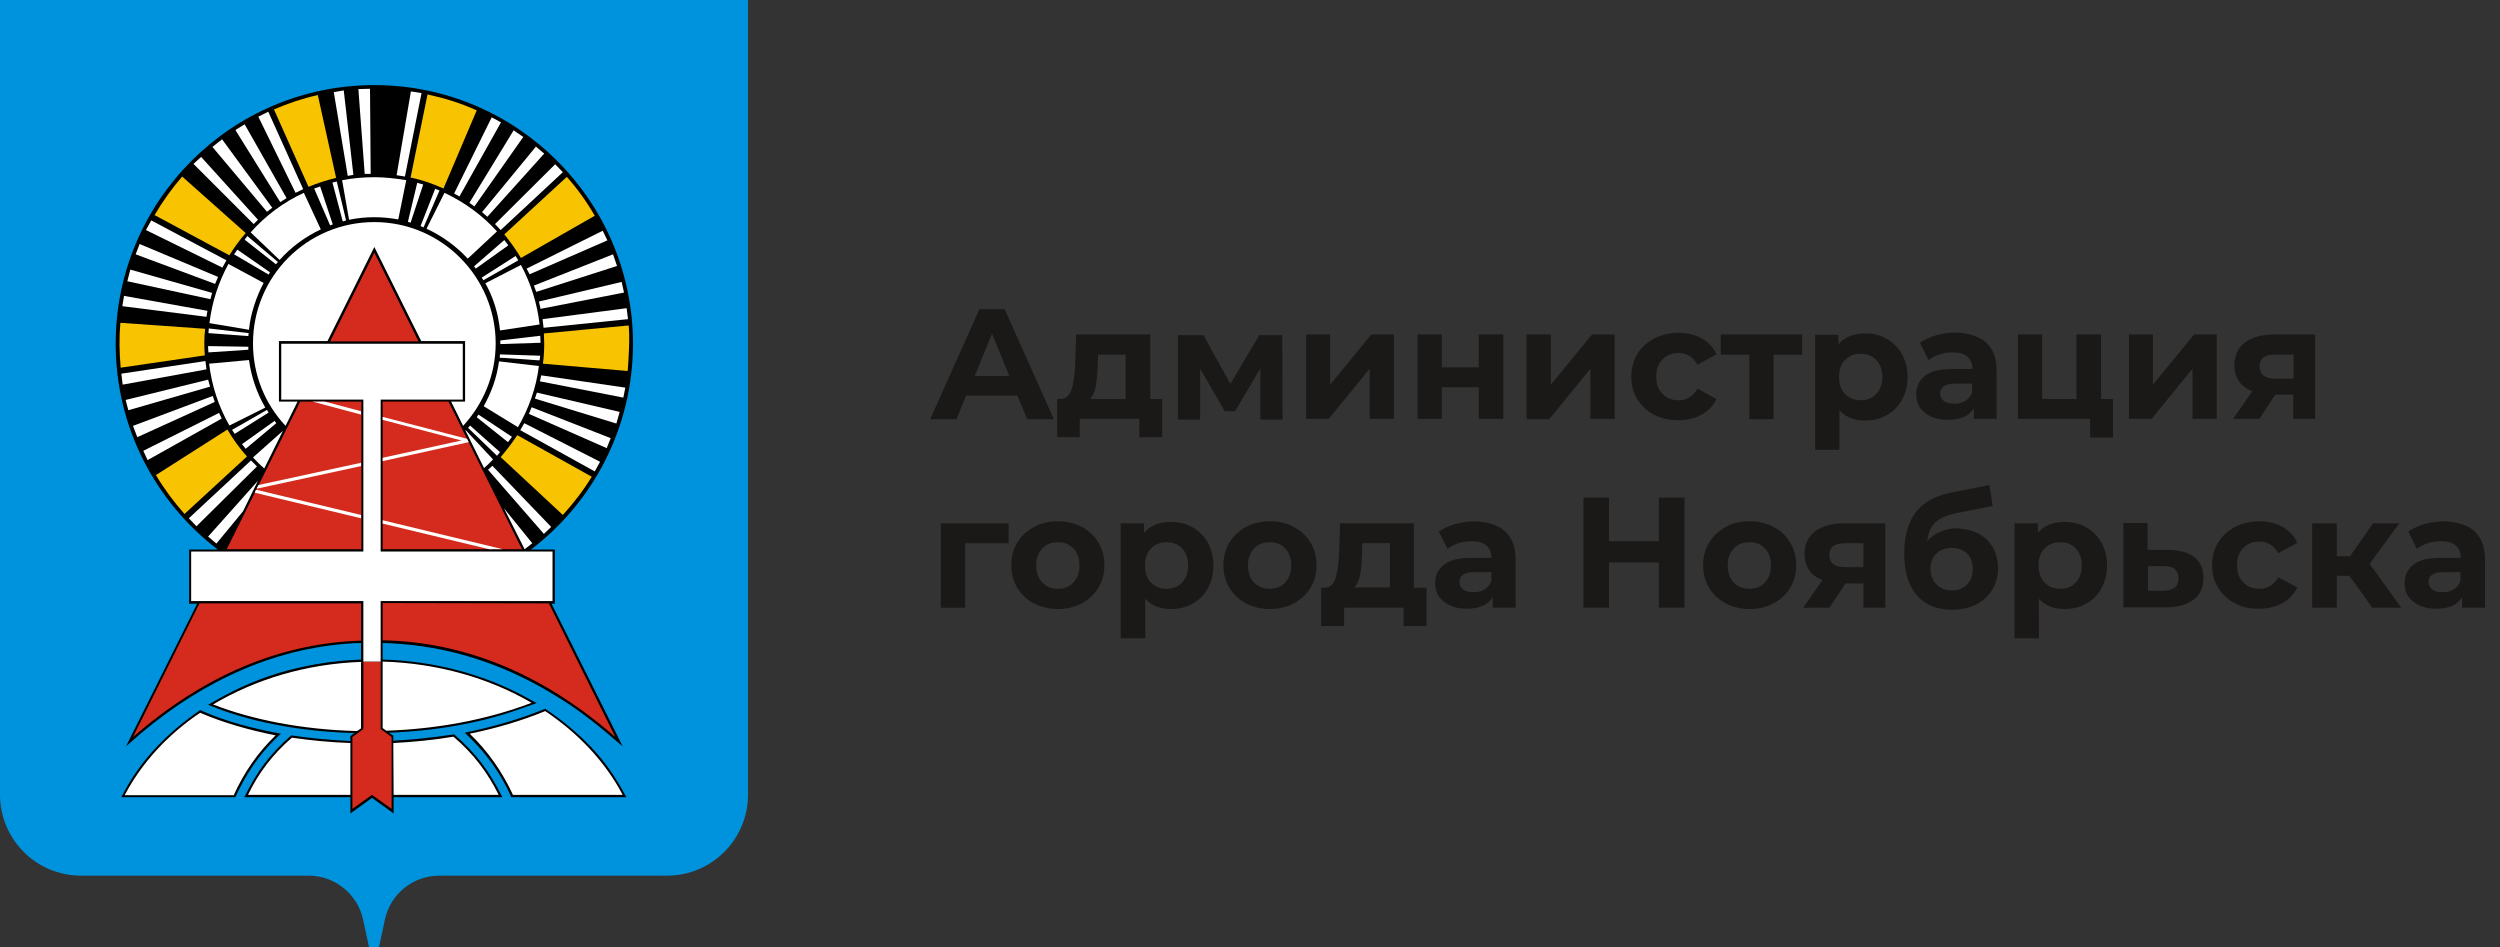 <?xml version="1.0" encoding="UTF-8"?> <svg xmlns="http://www.w3.org/2000/svg" xmlns:xlink="http://www.w3.org/1999/xlink" version="1.1" id="Layer_1" x="0px" y="0px" viewBox="0 0 752 284.9" style="enable-background:new 0 0 752 284.9;" xml:space="preserve"><rect x="0" y="0" width="752" height="284.9" fill="#333333" stroke="none"/> <style type="text/css"> .st0{fill:#0093DD;} .st1{fill-rule:evenodd;clip-rule:evenodd;} .st2{fill-rule:evenodd;clip-rule:evenodd;fill:#D52B1E;} .st3{fill-rule:evenodd;clip-rule:evenodd;fill:#FFFFFF;} .st4{fill-rule:evenodd;clip-rule:evenodd;fill:#F8C301;} .st5{fill:#FFFFFF;} .st6{fill:#1B1918;} </style> <path class="st0" d="M119.2,0h-3.9h-5.5h-11H0v239c0,13.5,10.9,24.4,24.4,24.4h68.5c7.8,0,14.6,5.5,16.3,13.1l1.8,8.4h1.5h1.5 l1.8-8.4c1.7-7.7,8.5-13.1,16.3-13.1h68.5c13.5,0,24.4-10.9,24.4-24.4V0H119.2z"></path> <g> <path class="st1" d="M108.6,193.4c-24.9,0.8-47.2,11.2-66.1,27.1l-4.6,4l21.4-42.9h-2.4v-16.3h8.6c-18.6-14.2-30.7-36.6-30.7-61.9 c0-42.9,34.8-77.8,77.8-77.8c42.9,0,77.8,34.8,77.8,77.8c0,25.2-12,47.7-30.7,61.9h7.2v16.3h-1l21.4,42.9 c-7.6-6.5-13.1-11.1-21.8-16.2c-14.7-8.8-30.9-14-48.1-14.8l-2.3-0.1v5c15.2,0.4,30.5,4.3,43.8,11.7l2.5,1.4 c-7.4,2.7-12.8,4.5-20.6,6.1c-7.8,1.6-15.8,2.5-23.8,2.8l1.3,0.9v1.5c6.1-0.3,12.2-1,18.3-1.9c6.6,5.7,10.7,11.2,14.5,18.9h-32.7 v4.9l-6.5-4.7l-6.5,4.7v-4.9H73.5c3.7-7.6,7.6-12.9,14.1-18.6c5.9,0.9,11.8,1.4,17.8,1.7v-1.5l1.2-0.9c-13.6-0.3-29.5-2.7-42.5-7.9 l-1.5-0.6c7.2-4.2,12.8-6.9,20.7-9.4c8.2-2.5,16.7-3.9,25.3-4.2L108.6,193.4L108.6,193.4L108.6,193.4z M60.2,213.6 c-9.4,6.5-17.2,14.2-22.7,24.3l-1,1.9h34.3c3.1-6.8,7-12.7,12.4-17.9l1.3-1.2C75.9,219.1,68.1,217.1,60.2,213.6L60.2,213.6z M153.8,239.8h34.6c-3.3-6.2-6.4-10.7-11.2-15.7c-4-4.1-8.4-7.7-13.2-10.9c-8.1,3.3-15.6,5.4-24.2,7.2c5.5,5.2,9.2,9.9,12.7,16.6 L153.8,239.8L153.8,239.8z"></path> <path class="st2" d="M108.6,192.7c-24.5,0.8-47.3,10.5-68.6,29l20-40.2h48.6L108.6,192.7L108.6,192.7z M68.2,165.2l22.1-44.4h18.4 v44.4H68.2L68.2,165.2z M99.3,102.7l13.3-26.7l13.3,26.7H99.3L99.3,102.7z M134.9,120.8l22.1,44.4h-41.9v-44.4H134.9L134.9,120.8z M165.1,181.5l20,40.2c-21.7-18.9-45-28.6-70-29.1v-11.2L165.1,181.5L165.1,181.5z"></path> <path class="st3" d="M108.6,199.1c-16.6,0.6-31.9,5.3-44.5,12.8c6.1,2.4,12.8,4.2,19.5,5.5c7.4,1.4,15.5,2.3,23.8,2.5l1.2-0.8 L108.6,199.1L108.6,199.1z M116.2,219.8c14.7-0.5,29.8-3.1,43.7-8.4c-12.7-7.4-28.1-11.9-44.8-12.4V219L116.2,219.8L116.2,219.8z M60.2,214.4c-9.8,6.6-17.6,15.1-22.7,24.8h32.8c3.1-6.8,7.1-12.7,12.6-18C75.3,219.7,67.1,217.4,60.2,214.4L60.2,214.4z M74.6,239.1h30.8v-15.6c-6.1-0.2-12-0.8-17.6-1.6C82,226.9,77.7,232.6,74.6,239.1L74.6,239.1z M118.4,239.1h31.6 c-3.3-6.7-7.6-12.4-13.6-17.5c-6,1-12.1,1.6-18.1,1.9L118.4,239.1L118.4,239.1z M154.3,239.1h33c-5.2-9.9-13.3-18.5-23.3-25.2 c-7.3,3-14.9,5.2-22.7,6.8C146.9,226.1,151.1,232.2,154.3,239.1L154.3,239.1L154.3,239.1z"></path> <polygon class="st2" points="114.5,199 114.5,219.3 117.8,221.7 117.8,243.3 111.9,239.1 106,243.3 106,221.7 109.3,219.3 109.3,199 "></polygon> <polygon id="_86700184" class="st3" points="84.6,103.4 139.2,103.4 139.2,120.2 114.5,120.2 114.5,165.9 166.2,165.9 166.2,180.8 114.5,180.8 114.5,199 109.3,199 109.3,180.8 57.5,180.8 57.5,165.9 109.3,165.9 109.3,120.2 84.6,120.2 "></polygon> <path class="st3" d="M157.8,165.2c0.8-0.6,1.6-1.2,2.3-1.8l-8.5-10.5L157.8,165.2L157.8,165.2L157.8,165.2z"></path> <polygon class="st3" points="148.1,140.1 146.8,141.3 163.6,160.6 165.8,158.5 "></polygon> <path class="st4" d="M155.6,130.9c-1.8,2.7-3,4.2-5,6.6l18.7,17.4c3.2-3.5,6.2-7.4,8.7-11.5L155.6,130.9z M46.9,142.9 c2.5,4.2,5.4,8.1,8.6,11.7l18.8-17.3c-2.2-2.4-4.2-5.2-5.9-8.1L46.9,142.9L46.9,142.9z M36.2,97.1c-0.4,4.5-0.3,9,0.1,13.5 l25.3-3.7c-0.2-2.7-0.2-5.3,0.1-8L36.2,97.1z M54.8,53.1c-3.1,3.6-5.9,7.5-8.3,11.6l22.5,12.1c1.4-2.3,3.1-4.6,4.9-6.7L54.8,53.1 L54.8,53.1z M95.6,28.6c-4.6,1-8.9,2.5-13.2,4.3l10.4,23.3c2.7-1.1,5.4-2,8.3-2.7L95.6,28.6L95.6,28.6z M123.5,53.4 c3.4,0.7,6.8,1.9,9.9,3.3l10-23.5c-4.9-2.2-9.4-3.6-14.8-4.8L123.5,53.4L123.5,53.4z M151.7,70.5c1.8,2.2,3.5,4.6,5,7.1l22.2-12.7 c-2.4-4.2-5.2-8.1-8.4-11.7L151.7,70.5z M163.6,100.3l0.1,3c0,2.1-0.1,4.1-0.4,6.1v0l25.5,2.2c0.3-3.1,0.7-10.6,0.3-13.7 L163.6,100.3L163.6,100.3z"></path> <polygon class="st3" points="157.7,127.3 156.5,129.4 178.9,141.8 180.5,138.9 "></polygon> <polygon class="st3" points="159.9,122.5 159.1,124.5 182.5,134.8 183.7,131.8 "></polygon> <polygon class="st3" points="161.5,118.1 160.9,119.9 185.4,127.4 186.4,123.9 "></polygon> <polygon class="st3" points="162.8,112.9 162.4,114.7 187.5,119.6 188.1,116.6 "></polygon> <polygon class="st3" points="163.2,96 163.5,98.6 188.9,96 188.5,92.7 "></polygon> <polygon class="st3" points="162.1,90.7 162.6,92.9 187.7,88 187,84.8 "></polygon> <polygon class="st3" points="160.6,85.9 161.3,87.8 185.6,80 184.4,76.5 "></polygon> <polygon class="st3" points="158.4,80.8 159.3,82.5 182.7,72.3 181.3,69.4 "></polygon> <polygon class="st3" points="148.9,67.4 150.6,69.2 169.3,51.8 167,49.4 "></polygon> <polygon class="st3" points="145,63.8 146.6,65.2 163.7,46.2 161.2,44.1 "></polygon> <polygon class="st3" points="141.2,61 142.7,62.1 157.4,41.2 154.5,39.2 "></polygon> <polygon class="st3" points="136.6,58.2 138.2,59.1 150.7,36.8 147.9,35.3 "></polygon> <polygon class="st3" points="62.6,161.4 65.1,163.5 73.1,153.8 77.6,144.6 "></polygon> <polygon class="st3" points="56.8,155.9 59.1,158.3 77.3,140.3 75.5,138.5 "></polygon> <polygon class="st3" points="43.1,135.6 44.4,138.4 66.7,125.9 65.9,124.2 "></polygon> <polygon class="st3" points="40,128.1 41.3,131.5 64.6,120.9 64,119.1 "></polygon> <polygon class="st3" points="37.8,120.3 38.6,123.4 63.2,116.3 62.6,114.2 "></polygon> <polygon class="st3" points="36.5,112.4 36.9,115.7 62.1,111.1 61.8,108.6 "></polygon> <polygon class="st3" points="37.3,89 36.8,92.1 62.1,95.3 62.4,93.5 "></polygon> <polygon class="st3" points="39.2,81.1 38.3,84.6 63.3,90 63.8,88.1 "></polygon> <polygon class="st3" points="42,73.4 40.8,76.5 64.7,85.4 65.6,83.3 "></polygon> <polygon class="st3" points="45.5,66.3 43.9,69.2 66.9,80.5 68.1,78.3 "></polygon> <polygon class="st3" points="60.5,47.2 58.2,49.3 76.3,67.4 77.6,66.1 "></polygon> <polygon class="st3" points="66.8,41.9 63.9,44.2 80.3,63.7 81.9,62.5 "></polygon> <polygon class="st3" points="73.6,37.4 70.8,39.1 84.3,60.8 86.2,59.6 "></polygon> <polygon class="st3" points="80.7,33.6 77.7,35.1 88.9,58 91.2,56.9 "></polygon> <polygon class="st3" points="103.4,27.2 100.4,27.7 104.6,52.9 106.3,52.6 "></polygon> <polygon class="st3" points="111.3,26.7 107.8,26.8 109.7,52.3 111.5,52.3 "></polygon> <polygon class="st3" points="119.3,52.7 121.8,53.1 126.8,28 123.6,27.5 "></polygon> <polygon class="st3" points="132.2,57.3 130.9,56.8 126.5,68 127.4,68.4 "></polygon> <path class="st3" d="M149.5,69.6c-4.6-5-9.7-8.7-15.8-11.6l-5.4,10.8c4.6,2.1,9,5.3,12.4,9L149.5,69.6z"></path> <polygon class="st3" points="152.9,73.8 151.7,72.2 142.6,80.1 143.1,80.8 "></polygon> <polygon class="st3" points="155.9,78.3 155.1,77 144.9,83.5 145.4,84.3 "></polygon> <path class="st3" d="M162.3,97.6c-0.7-6.4-2.7-12.5-5.6-17.9l-10.7,5.5c2.4,4.3,3.9,9.1,4.4,14.2L162.3,97.6L162.3,97.6z"></path> <polygon class="st3" points="162.6,103.1 162.5,101 150.5,102.4 150.5,103.5 "></polygon> <polygon class="st3" points="162.3,108.4 162.5,107 150.4,106.6 150.3,107.6 "></polygon> <path class="st3" d="M155.8,128.5c3.2-5.5,5.5-11.8,6.3-18.4l-12-1.4c-0.7,5.1-2.3,9.3-4.6,13.5L155.8,128.5L155.8,128.5z"></path> <polygon class="st3" points="152.8,133 154,131.4 143.9,124.7 143.4,125.5 "></polygon> <polygon class="st3" points="149.5,137.1 150.4,136 141.4,128 140.8,128.7 "></polygon> <path class="st3" d="M76.1,137.6c1,1.1,2.2,2.3,3.4,3.3l5.6-11.3l0,0L76.1,137.6L76.1,137.6z M145.6,140.8c0.9-0.8,1.9-1.7,2.7-2.6 l-8.2-8.8l-0.1,0.1L145.6,140.8L145.6,140.8z"></path> <polygon class="st3" points="72.8,133.6 73.9,135 83.1,127.3 82.6,126.6 "></polygon> <polygon class="st3" points="69.8,129.3 70.6,130.5 80.8,124.1 80.3,123.3 "></polygon> <path class="st3" d="M62.9,109.4c0.8,6.7,2.9,13,6.1,18.6l10.8-5.4c-2.5-4.3-4.2-9.1-4.9-14.3L62.9,109.4L62.9,109.4z"></path> <path class="st3" d="M62.6,104.1c0,0.6,0,1.3,0.1,1.9l12-0.8c0-0.3,0-0.6,0-0.9L62.6,104.1L62.6,104.1z"></path> <polygon class="st3" points="62.8,98.8 62.7,100.2 74.7,101.1 74.8,100.2 "></polygon> <path class="st3" d="M68.7,79.4c-3,5.6-4.9,11.3-5.7,17.8l11.9,2c0.4-4.7,2.3-10.2,4.4-14.1L68.7,79.4z"></path> <polygon class="st3" points="71.4,75.1 70.4,76.5 80.8,82.6 81.2,81.9 "></polygon> <polygon class="st3" points="74.4,71 73.6,72.1 83,79.5 83.6,78.8 "></polygon> <path class="st3" d="M96.5,69L91.4,58c-6.1,2.8-11.6,6.9-16,11.9l8.7,8.3C87.5,74.4,91.8,71.2,96.5,69L96.5,69L96.5,69z"></path> <polygon class="st3" points="96.3,56.1 94.5,56.7 99.3,67.8 100.1,67.5 "></polygon> <polygon class="st3" points="101.3,54.6 100,54.9 103.1,66.6 104.1,66.3 "></polygon> <path class="st3" d="M112.6,53.3c-3.4,0-6.5,0.3-9.7,0.9l2.1,11.9c4.9-1,9.8-1,14.8-0.1l2.4-11.8C119.1,53.7,115.9,53.3,112.6,53.3 L112.6,53.3L112.6,53.3z"></path> <path class="st3" d="M112.6,66.8c-20.2,0-36.5,16.3-36.5,36.5c0,9.6,3.7,18.3,9.8,24.8l3.6-7.3h-5.6v-18.2h14.6l14.1-28.3 l14.1,28.3h13.2v18.2h-4.2l3.6,7.3c6-6.5,9.8-15.2,9.8-24.8C149.1,83.2,132.7,66.8,112.6,66.8L112.6,66.8z"></path> <polygon class="st3" points="127.3,55.5 125.5,55 122.7,66.7 123.5,67 "></polygon> <path class="st5" d="M97.7,120.8l10.9,2.9v1L94,120.8L97.7,120.8L97.7,120.8z M115.1,125.4l25.4,6.6l0.5,1l-25.9,5.7v-1l23.7-5.2 l-23.7-6.2L115.1,125.4L115.1,125.4z M108.6,140.2L77.2,147l0.5-1.1l30.9-6.7V140.2L108.6,140.2z M77,147.3l31.6,7.6v1l-32-7.7 L77,147.3L77,147.3z M115.1,156.5l36.1,8.7h-4.1l-32-7.7V156.5z"></path> </g> <g> <path class="st6" d="M306,119h-15.4l-2.9,7.1h-7.9l14.8-33.1h7.6l14.8,33.1h-8L306,119z M303.6,113.1l-5.2-12.7l-5.2,12.7H303.6z"></path> <path class="st6" d="M349.6,120v11.5h-6.9v-5.5h-17.9v5.5H318V120h1c1.6,0,2.7-1,3.3-2.8c0.6-1.8,1-4.4,1.1-7.8l0.3-8.8H346V120 H349.6z M329.6,116.3c-0.3,1.6-0.9,2.9-1.7,3.7h10.7v-13.3h-8.3l-0.1,3.3C330.1,112.5,329.9,114.6,329.6,116.3z"></path> <path class="st6" d="M379.1,126.1v-15.2l-7.6,12.8h-3.1l-7.4-12.8v15.3h-6.7v-25.4h7.7l8.1,14.7l8.7-14.7h6.9l0.1,25.4H379.1z"></path> <path class="st6" d="M392.8,100.6h7.3v15.1l12.4-15.1h6.8v25.4H412v-15.1l-12.3,15.1h-6.8V100.6z"></path> <path class="st6" d="M426.4,100.6h7.3v9.9h11.1v-9.9h7.4v25.4h-7.4v-9.5h-11.1v9.5h-7.3V100.6z"></path> <path class="st6" d="M459.2,100.6h7.3v15.1l12.4-15.1h6.8v25.4h-7.3v-15.1L466,126.1h-6.8V100.6z"></path> <path class="st6" d="M497.6,124.8c-2.2-1.1-3.8-2.7-5.1-4.7c-1.2-2-1.8-4.2-1.8-6.8c0-2.5,0.6-4.8,1.8-6.8c1.2-2,2.9-3.5,5.1-4.7 c2.2-1.1,4.6-1.7,7.3-1.7c2.7,0,5,0.6,7,1.7c2,1.1,3.5,2.7,4.4,4.8l-5.7,3.1c-1.3-2.3-3.2-3.5-5.7-3.5c-1.9,0-3.5,0.6-4.8,1.9 c-1.3,1.3-1.9,3-1.9,5.2c0,2.2,0.6,3.9,1.9,5.2c1.3,1.3,2.9,1.9,4.8,1.9c2.5,0,4.4-1.2,5.7-3.5l5.7,3.1c-0.9,2-2.4,3.6-4.4,4.7 c-2,1.1-4.3,1.7-7,1.7C502.2,126.4,499.8,125.9,497.6,124.8z"></path> <path class="st6" d="M542.1,106.7h-8.6v19.4h-7.3v-19.4h-8.6v-6.1h24.5V106.7z"></path> <path class="st6" d="M567.5,101.9c1.9,1.1,3.5,2.6,4.6,4.6c1.1,2,1.7,4.3,1.7,6.9c0,2.6-0.6,4.9-1.7,6.9c-1.1,2-2.6,3.5-4.6,4.6 c-1.9,1.1-4.1,1.6-6.5,1.6c-3.2,0-5.8-1-7.7-3.1v11.9H546v-34.6h7v2.9c1.8-2.2,4.5-3.3,8-3.3C563.4,100.2,565.5,100.8,567.5,101.9z M564.4,118.5c1.2-1.3,1.8-3,1.8-5.1c0-2.1-0.6-3.9-1.8-5.1c-1.2-1.3-2.8-1.9-4.7-1.9c-1.9,0-3.4,0.6-4.7,1.9s-1.8,3-1.8,5.1 c0,2.1,0.6,3.9,1.8,5.1s2.8,1.9,4.7,1.9C561.6,120.4,563.2,119.7,564.4,118.5z"></path> <path class="st6" d="M597.4,103c2.1,1.9,3.2,4.7,3.2,8.5v14.5h-6.9v-3.2c-1.4,2.4-4,3.5-7.8,3.5c-2,0-3.6-0.3-5.1-1 c-1.4-0.7-2.5-1.6-3.3-2.7c-0.8-1.2-1.1-2.5-1.1-4c0-2.4,0.9-4.2,2.7-5.6c1.8-1.4,4.5-2,8.3-2h5.9c0-1.6-0.5-2.8-1.5-3.7 c-1-0.9-2.4-1.3-4.4-1.3c-1.4,0-2.7,0.2-4,0.6c-1.3,0.4-2.4,1-3.3,1.7l-2.6-5.2c1.4-1,3.1-1.7,5-2.3c1.9-0.5,3.9-0.8,6-0.8 C592.2,100.2,595.3,101.2,597.4,103z M591.1,120.6c1-0.6,1.7-1.4,2.1-2.6v-2.6h-5.1c-3,0-4.5,1-4.5,3c0,0.9,0.4,1.7,1.1,2.2 c0.7,0.6,1.8,0.8,3.1,0.8C589,121.5,590.1,121.2,591.1,120.6z"></path> <path class="st6" d="M635.6,120v11.6h-6.9v-5.6H607v-25.4h7.3V120h10.3v-19.4h7.4V120H635.6z"></path> <path class="st6" d="M640.3,100.6h7.3v15.1l12.4-15.1h6.8v25.4h-7.3v-15.1l-12.3,15.1h-6.8V100.6z"></path> <path class="st6" d="M696.4,100.6v25.4h-6.6v-7.3h-5.4l-4.8,7.3h-7.9l5.8-8.3c-1.8-0.7-3.1-1.7-4-3c-0.9-1.3-1.4-2.9-1.4-4.8 c0-3,1.1-5.3,3.2-6.9c2.2-1.6,5.1-2.4,8.9-2.4H696.4z M680.9,107.5c-0.8,0.6-1.2,1.5-1.2,2.7c0,1.3,0.4,2.2,1.2,2.8 c0.8,0.6,1.9,0.9,3.5,0.9h5.5v-7.2h-5.4C682.9,106.6,681.7,106.9,680.9,107.5z"></path> <path class="st6" d="M303.4,163.4h-13.1v19.4h-7.3v-25.4h20.4V163.4z"></path> <path class="st6" d="M311,181.5c-2.1-1.1-3.8-2.7-5-4.7c-1.2-2-1.8-4.2-1.8-6.8s0.6-4.8,1.8-6.8c1.2-2,2.9-3.5,5-4.7 c2.1-1.1,4.5-1.7,7.2-1.7c2.7,0,5.1,0.6,7.2,1.7c2.1,1.1,3.8,2.7,5,4.7c1.2,2,1.8,4.2,1.8,6.8s-0.6,4.8-1.8,6.8 c-1.2,2-2.9,3.5-5,4.7c-2.1,1.1-4.5,1.7-7.2,1.7C315.6,183.2,313.2,182.6,311,181.5z M322.9,175.2c1.2-1.3,1.8-3,1.8-5.1 s-0.6-3.9-1.8-5.1c-1.2-1.3-2.8-1.9-4.7-1.9c-1.9,0-3.5,0.6-4.7,1.9c-1.2,1.3-1.8,3-1.8,5.1s0.6,3.9,1.8,5.1 c1.2,1.3,2.8,1.9,4.7,1.9C320.1,177.1,321.7,176.5,322.9,175.2z"></path> <path class="st6" d="M358.7,158.6c1.9,1.1,3.5,2.6,4.6,4.6c1.1,2,1.7,4.3,1.7,6.9s-0.6,4.9-1.7,6.9c-1.1,2-2.6,3.5-4.6,4.6 c-1.9,1.1-4.1,1.6-6.5,1.6c-3.2,0-5.8-1-7.7-3.1V192h-7.4v-34.6h7v2.9c1.8-2.2,4.5-3.3,8-3.3C354.6,157,356.8,157.5,358.7,158.6z M355.6,175.2c1.2-1.3,1.8-3,1.8-5.1s-0.6-3.9-1.8-5.1c-1.2-1.3-2.8-1.9-4.7-1.9c-1.9,0-3.4,0.6-4.7,1.9c-1.2,1.3-1.8,3-1.8,5.1 s0.6,3.9,1.8,5.1c1.2,1.3,2.8,1.9,4.7,1.9C352.9,177.1,354.4,176.5,355.6,175.2z"></path> <path class="st6" d="M374.8,181.5c-2.1-1.1-3.8-2.7-5-4.7c-1.2-2-1.8-4.2-1.8-6.8s0.6-4.8,1.8-6.8c1.2-2,2.9-3.5,5-4.7 c2.1-1.1,4.5-1.7,7.2-1.7c2.7,0,5.1,0.6,7.2,1.7c2.1,1.1,3.8,2.7,5,4.7c1.2,2,1.8,4.2,1.8,6.8s-0.6,4.8-1.8,6.8 c-1.2,2-2.9,3.5-5,4.7c-2.1,1.1-4.5,1.7-7.2,1.7C379.3,183.2,376.9,182.6,374.8,181.5z M386.6,175.2c1.2-1.3,1.8-3,1.8-5.1 s-0.6-3.9-1.8-5.1c-1.2-1.3-2.8-1.9-4.7-1.9c-1.9,0-3.5,0.6-4.7,1.9c-1.2,1.3-1.8,3-1.8,5.1s0.6,3.9,1.8,5.1 c1.2,1.3,2.8,1.9,4.7,1.9C383.9,177.1,385.4,176.5,386.6,175.2z"></path> <path class="st6" d="M429.1,176.8v11.5h-6.9v-5.5h-17.9v5.5h-6.9v-11.5h1c1.6,0,2.7-1,3.3-2.8c0.6-1.8,1-4.4,1.1-7.8l0.3-8.8h22.2 v19.4H429.1z M409.1,173c-0.3,1.6-0.9,2.9-1.7,3.7h10.7v-13.3h-8.3l-0.1,3.3C409.6,169.3,409.4,171.4,409.1,173z"></path> <path class="st6" d="M452.7,159.8c2.1,1.9,3.2,4.7,3.2,8.5v14.5H449v-3.2c-1.4,2.4-4,3.5-7.8,3.5c-2,0-3.6-0.3-5.1-1 c-1.4-0.7-2.5-1.6-3.3-2.7c-0.8-1.2-1.1-2.5-1.1-4c0-2.4,0.9-4.2,2.7-5.6s4.5-2,8.3-2h5.9c0-1.6-0.5-2.8-1.5-3.7 c-1-0.9-2.4-1.3-4.4-1.3c-1.4,0-2.7,0.2-4,0.6c-1.3,0.4-2.4,1-3.3,1.7l-2.6-5.2c1.4-1,3.1-1.7,5-2.3c1.9-0.5,3.9-0.8,6-0.8 C447.6,157,450.6,157.9,452.7,159.8z M446.5,177.3c1-0.6,1.7-1.4,2.1-2.6v-2.6h-5.1c-3,0-4.5,1-4.5,3c0,0.9,0.4,1.7,1.1,2.2 c0.7,0.6,1.8,0.8,3.1,0.8C444.4,178.2,445.5,177.9,446.5,177.3z"></path> <path class="st6" d="M506.7,149.7v33.1H499v-13.6h-15v13.6h-7.7v-33.1h7.7v13.1h15v-13.1H506.7z"></path> <path class="st6" d="M519.1,181.5c-2.1-1.1-3.8-2.7-5-4.7c-1.2-2-1.8-4.2-1.8-6.8s0.6-4.8,1.8-6.8c1.2-2,2.9-3.5,5-4.7 s4.5-1.7,7.2-1.7s5.1,0.6,7.2,1.7c2.1,1.1,3.8,2.7,5,4.7c1.2,2,1.8,4.2,1.8,6.8s-0.6,4.8-1.8,6.8c-1.2,2-2.9,3.5-5,4.7 c-2.1,1.1-4.5,1.7-7.2,1.7S521.2,182.6,519.1,181.5z M530.9,175.2c1.2-1.3,1.8-3,1.8-5.1s-0.6-3.9-1.8-5.1 c-1.2-1.3-2.8-1.9-4.7-1.9s-3.5,0.6-4.7,1.9s-1.8,3-1.8,5.1s0.6,3.9,1.8,5.1c1.2,1.3,2.8,1.9,4.7,1.9S529.7,176.5,530.9,175.2z"></path> <path class="st6" d="M567.1,157.4v25.4h-6.6v-7.3h-5.4l-4.8,7.3h-7.9l5.8-8.3c-1.8-0.7-3.1-1.7-4-3c-0.9-1.3-1.4-2.9-1.4-4.8 c0-3,1.1-5.3,3.2-6.9c2.2-1.6,5.1-2.4,8.9-2.4H567.1z M551.5,164.2c-0.8,0.6-1.2,1.5-1.2,2.7c0,1.3,0.4,2.2,1.2,2.8 c0.8,0.6,1.9,0.9,3.5,0.9h5.5v-7.2h-5.4C553.5,163.4,552.3,163.7,551.5,164.2z"></path> <path class="st6" d="M595.3,160.6c1.8,1,3.2,2.4,4.2,4.2c1,1.8,1.5,3.9,1.5,6.2c0,2.4-0.6,4.6-1.8,6.5c-1.2,1.9-2.8,3.3-4.9,4.4 c-2.1,1-4.5,1.5-7.2,1.5c-4.4,0-7.9-1.4-10.5-4.3c-2.5-2.9-3.8-7-3.8-12.6c0-5.1,1.1-9.2,3.3-12.2c2.2-3,5.6-5,10.2-6l12.1-2.4 l1,6.3l-10.7,2.1c-2.9,0.6-5.1,1.5-6.5,2.8c-1.4,1.3-2.2,3.2-2.5,5.6c1.1-1.2,2.4-2.1,4-2.8c1.5-0.6,3.2-1,5.1-1 C591.3,159.1,593.5,159.6,595.3,160.6z M591.7,175.8c1.2-1.2,1.7-2.8,1.7-4.7c0-1.9-0.6-3.5-1.7-4.6c-1.2-1.1-2.7-1.7-4.6-1.7 c-1.9,0-3.5,0.6-4.6,1.7c-1.2,1.1-1.8,2.7-1.8,4.6c0,1.9,0.6,3.5,1.8,4.7s2.7,1.8,4.6,1.8C589,177.7,590.6,177,591.7,175.8z"></path> <path class="st6" d="M627.5,158.6c1.9,1.1,3.5,2.6,4.6,4.6s1.7,4.3,1.7,6.9s-0.6,4.9-1.7,6.9c-1.1,2-2.6,3.5-4.6,4.6 c-1.9,1.1-4.1,1.6-6.5,1.6c-3.2,0-5.8-1-7.7-3.1V192H606v-34.6h7v2.9c1.8-2.2,4.5-3.3,8-3.3C623.4,157,625.5,157.5,627.5,158.6z M624.4,175.2c1.2-1.3,1.8-3,1.8-5.1s-0.6-3.9-1.8-5.1c-1.2-1.3-2.8-1.9-4.7-1.9c-1.9,0-3.4,0.6-4.7,1.9s-1.8,3-1.8,5.1 s0.6,3.9,1.8,5.1c1.2,1.3,2.8,1.9,4.7,1.9C621.6,177.1,623.2,176.5,624.4,175.2z"></path> <path class="st6" d="M660.2,167.7c1.8,1.5,2.6,3.5,2.6,6.2c0,2.8-1,5-3,6.5s-4.7,2.3-8.3,2.3l-12.8,0v-25.4h7.3v8.1h6.4 C655.9,165.5,658.5,166.3,660.2,167.7z M654.2,176.7c0.8-0.6,1.1-1.6,1.1-2.8c0-1.2-0.4-2.1-1.1-2.7c-0.7-0.6-1.8-0.9-3.3-0.9 l-4.8,0v7.4h4.8C652.4,177.6,653.5,177.3,654.2,176.7z"></path> <path class="st6" d="M672.3,181.5c-2.2-1.1-3.8-2.7-5.1-4.7c-1.2-2-1.8-4.2-1.8-6.8s0.6-4.8,1.8-6.8c1.2-2,2.9-3.5,5.1-4.7 c2.2-1.1,4.6-1.7,7.3-1.7c2.7,0,5,0.6,7,1.7c2,1.1,3.5,2.7,4.4,4.8l-5.7,3.1c-1.3-2.3-3.2-3.5-5.7-3.5c-1.9,0-3.5,0.6-4.8,1.9 s-1.9,3-1.9,5.2c0,2.2,0.6,3.9,1.9,5.2c1.3,1.3,2.9,1.9,4.8,1.9c2.5,0,4.4-1.2,5.7-3.5l5.7,3.1c-0.9,2-2.4,3.6-4.4,4.7 c-2,1.1-4.3,1.7-7,1.7C676.8,183.2,674.4,182.6,672.3,181.5z"></path> <path class="st6" d="M706.7,173.2h-3.8v9.6h-7.4v-25.4h7.4v9.9h4l6.9-9.9h7.9l-8.9,12.2l9.5,13.2h-8.7L706.7,173.2z"></path> <path class="st6" d="M744.3,159.8c2.1,1.9,3.2,4.7,3.2,8.5v14.5h-6.9v-3.2c-1.4,2.4-4,3.5-7.8,3.5c-2,0-3.6-0.3-5.1-1 c-1.4-0.7-2.5-1.6-3.3-2.7c-0.8-1.2-1.1-2.5-1.1-4c0-2.4,0.9-4.2,2.7-5.6s4.5-2,8.3-2h5.9c0-1.6-0.5-2.8-1.5-3.7 c-1-0.9-2.4-1.3-4.4-1.3c-1.4,0-2.7,0.2-4,0.6c-1.3,0.4-2.4,1-3.3,1.7l-2.6-5.2c1.4-1,3.1-1.7,5-2.3c1.9-0.5,3.9-0.8,6-0.8 C739.2,157,742.2,157.9,744.3,159.8z M738,177.3c1-0.6,1.7-1.4,2.1-2.6v-2.6H735c-3,0-4.5,1-4.5,3c0,0.9,0.4,1.7,1.1,2.2 c0.7,0.6,1.8,0.8,3.1,0.8C735.9,178.2,737,177.9,738,177.3z"></path> </g> </svg> 